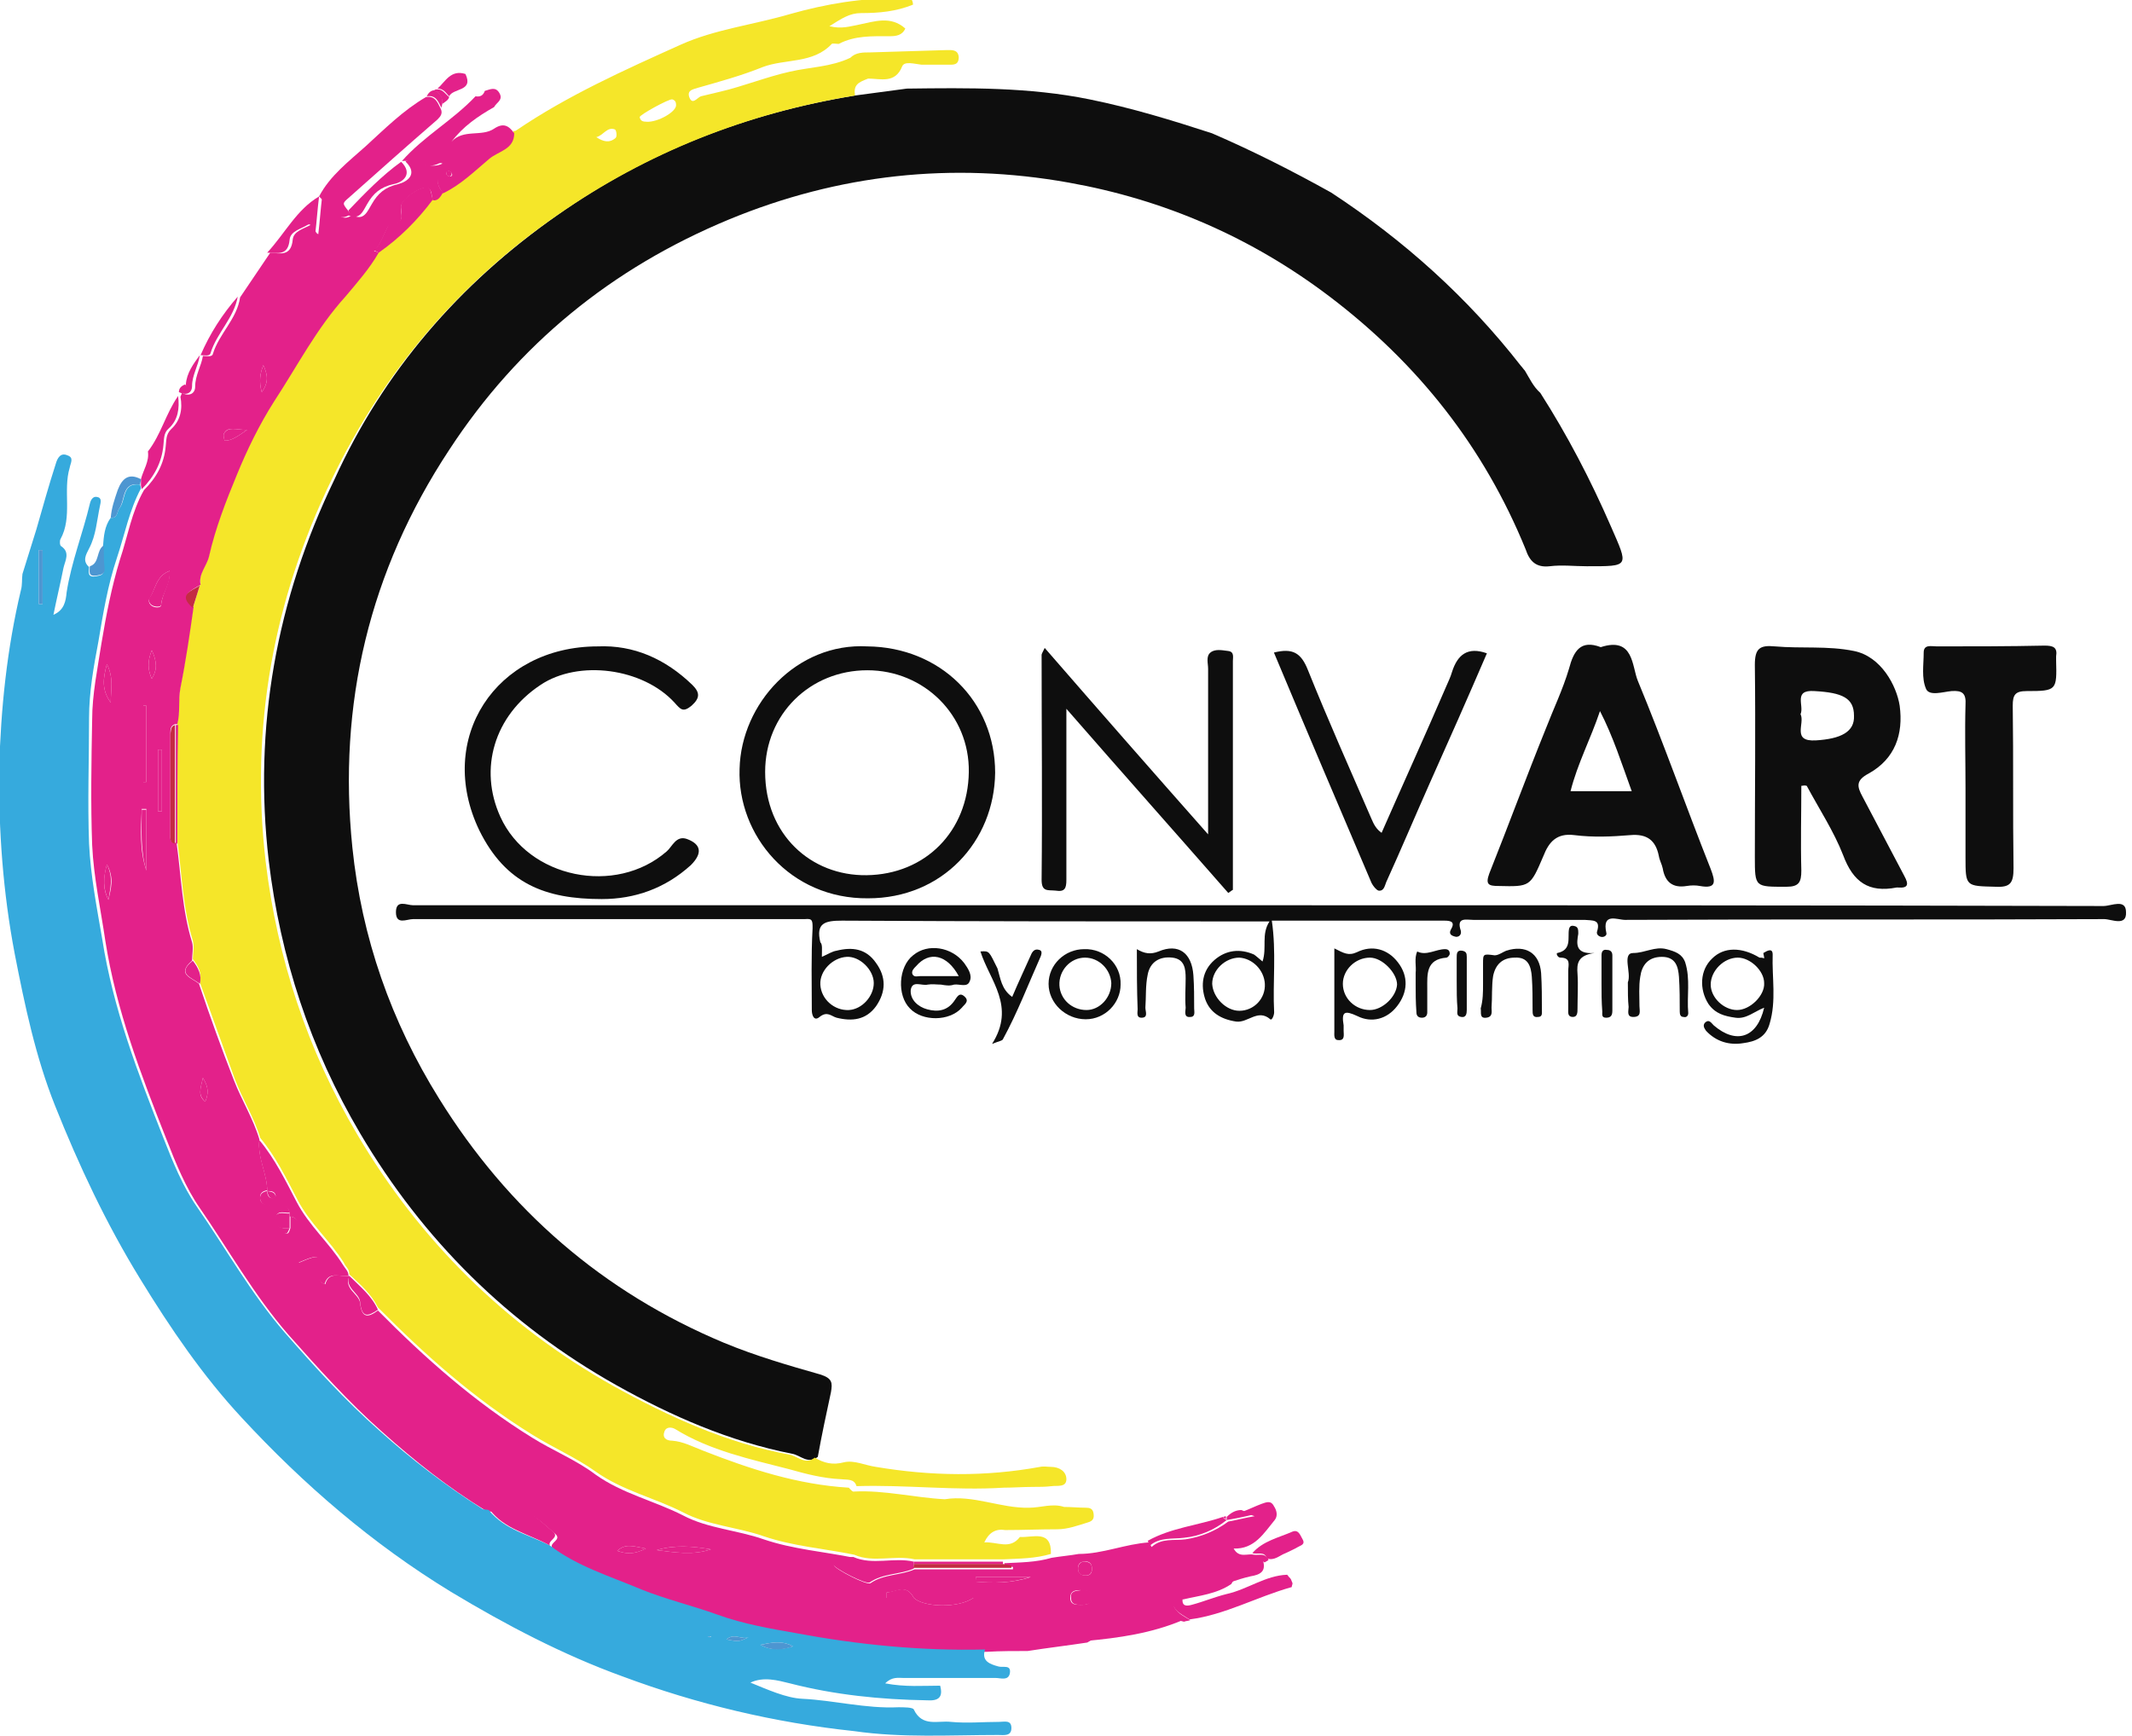 <svg width="140" height="114" viewBox="0 0 140 114" fill="none" xmlns="http://www.w3.org/2000/svg">
<g clip-path="url(#clip0_195_6)">
<path d="M59.55 5.819C63.567 5.768 67.585 5.718 71.551 6.527C74.297 7.084 76.942 7.893 79.586 8.754C82.281 9.917 84.875 11.233 87.418 12.65C92.198 15.787 96.368 19.531 99.877 24.035C99.978 24.136 100.029 24.237 100.131 24.338C100.436 24.844 100.69 25.401 101.148 25.806C102.928 28.589 104.453 31.523 105.776 34.559C106.945 37.241 107.047 37.19 104.199 37.19C103.385 37.19 102.572 37.089 101.758 37.19C100.843 37.292 100.436 36.836 100.182 36.077C97.436 29.348 93.113 23.883 87.316 19.481C82.18 15.585 76.433 13.105 70.178 11.992C62.55 10.626 55.075 11.435 47.853 14.421C40.174 17.608 34.021 22.618 29.495 29.55C24.257 37.494 22.172 46.248 23.139 55.659C23.749 61.579 25.681 67.095 28.834 72.154C33.36 79.441 39.564 84.855 47.548 88.194C49.633 89.055 51.718 89.662 53.854 90.269C54.668 90.522 54.668 90.826 54.566 91.433C54.261 92.85 53.956 94.266 53.702 95.683C53.04 96.189 52.583 95.582 52.023 95.481C47.904 94.671 44.09 93.001 40.48 90.977C33.36 86.98 27.766 81.414 23.647 74.431C20.392 68.916 18.409 62.895 17.646 56.519C16.629 47.766 18.155 39.366 21.969 31.473C25.173 24.439 30.105 18.671 36.615 14.117C42.514 9.968 49.023 7.438 56.142 6.274C57.261 6.122 58.38 5.971 59.55 5.819Z" fill="#0E0E0E"/>
<path d="M56.142 6.274C49.023 7.438 42.514 10.019 36.615 14.117C30.105 18.62 25.173 24.439 21.765 31.523C17.951 39.417 16.426 47.766 17.443 56.57C18.206 62.945 20.189 68.967 23.444 74.482C27.563 81.465 33.157 87.031 40.276 91.028C43.938 93.052 47.701 94.772 51.82 95.531C52.379 95.632 52.888 96.24 53.498 95.734C54.108 96.088 54.668 96.24 55.431 96.037C56.092 95.885 56.803 96.24 57.516 96.341C61.126 96.948 64.686 96.999 68.296 96.341C68.551 96.29 68.805 96.341 69.008 96.341C69.568 96.341 70.025 96.644 70.025 97.15C70.025 97.707 69.415 97.555 69.059 97.606C68.652 97.656 68.246 97.656 67.839 97.656C67.178 97.656 66.517 97.707 65.906 97.707C62.703 97.909 59.448 97.505 56.244 97.606C56.092 97.1 55.634 97.201 55.227 97.15C54.057 97.1 52.888 96.796 51.82 96.493C49.277 95.835 46.633 95.278 44.344 93.862C44.09 93.71 43.734 93.71 43.632 94.013C43.48 94.418 43.734 94.621 44.141 94.621C44.853 94.671 45.514 95.025 46.175 95.278C49.277 96.493 52.379 97.505 55.736 97.707C55.837 97.808 55.99 98.011 56.092 97.96C58.075 97.859 60.058 98.365 62.041 98.466C63.923 98.162 65.703 99.073 67.585 99.023C68.347 99.023 69.11 98.719 69.873 98.972C70.331 98.972 70.839 99.023 71.297 99.023C71.551 99.023 71.754 99.073 71.805 99.377C71.856 99.68 71.805 99.883 71.449 99.984C70.788 100.186 70.127 100.439 69.415 100.439C68.296 100.439 67.178 100.49 66.008 100.49C65.398 100.389 64.94 100.642 64.635 101.3C65.499 101.249 66.313 101.806 66.974 100.945C67.839 100.996 69.059 100.439 69.008 102.059C67.991 102.362 66.974 102.362 65.906 102.413C63.974 102.413 61.991 102.413 60.058 102.413C58.736 102.109 57.363 102.666 56.092 102.109C54.108 101.704 52.074 101.553 50.142 100.895C48.413 100.288 46.48 100.186 44.853 99.326C42.971 98.365 40.886 97.909 39.106 96.644C37.835 95.734 36.309 95.076 34.937 94.216C31.173 91.888 27.919 89.004 24.817 85.867C24.359 84.956 23.647 84.349 22.935 83.691V83.641C22.935 83.337 22.681 83.185 22.579 82.932C21.664 81.465 20.341 80.352 19.528 78.783C18.816 77.417 18.104 75.949 17.087 74.735C16.68 73.369 15.917 72.205 15.409 70.839C14.646 68.714 13.883 66.639 13.12 64.514C13.273 63.907 13.019 63.451 12.663 62.996C12.663 62.591 12.764 62.186 12.663 61.782C12.002 59.657 11.951 57.43 11.646 55.254C11.646 52.674 11.646 50.093 11.646 47.462C11.798 46.703 11.696 45.894 11.849 45.084C12.205 43.313 12.408 41.542 12.713 39.771C12.866 39.265 13.019 38.759 13.171 38.304C13.019 37.595 13.629 37.089 13.73 36.431C14.137 34.559 14.849 32.788 15.561 31.068C16.222 29.449 17.036 27.779 18.002 26.261C19.528 23.933 20.799 21.454 22.681 19.38C23.494 18.469 24.257 17.558 24.867 16.495C26.19 15.534 27.359 14.37 28.376 13.055C28.783 13.105 28.885 12.802 29.037 12.549C30.207 11.992 31.072 11.081 32.089 10.272C32.699 9.766 33.716 9.664 33.716 8.602H33.818L33.919 8.551C37.276 6.274 40.988 4.605 44.7 2.935C46.938 1.923 49.532 1.619 51.922 0.911C54.261 0.253 56.651 -0.152 59.041 -0.101C59.346 -0.101 59.906 -0.405 59.956 0.304C58.838 0.759 57.719 0.86 56.549 0.86C55.786 0.86 55.278 1.214 54.464 1.72C55.278 1.923 55.837 1.72 56.397 1.619C57.414 1.417 58.482 1.012 59.448 1.872C59.245 2.328 58.838 2.378 58.431 2.378C57.261 2.378 56.142 2.328 55.075 2.884C54.922 2.884 54.668 2.834 54.617 2.884C53.396 4.2 51.566 3.846 50.091 4.402C48.718 4.959 47.243 5.364 45.819 5.768C45.514 5.87 45.107 5.92 45.26 6.375C45.463 6.932 45.768 6.426 46.023 6.325C46.429 6.224 46.887 6.122 47.294 6.021C48.819 5.667 50.294 5.06 51.871 4.706C53.193 4.402 54.566 4.402 55.837 3.795C56.193 3.441 56.651 3.441 57.16 3.441C58.838 3.39 60.465 3.34 62.143 3.289C62.499 3.289 62.906 3.238 62.957 3.744C62.957 4.301 62.601 4.25 62.194 4.25C61.635 4.25 61.075 4.25 60.516 4.25C60.058 4.2 59.397 3.997 59.245 4.352C58.787 5.515 57.821 5.161 57.007 5.161C56.346 5.414 56.041 5.566 56.142 6.274ZM42.463 7.995C43.175 8.045 44.446 7.337 44.395 6.881C44.395 6.73 44.344 6.578 44.141 6.527C43.938 6.477 42.005 7.539 42.005 7.691C42.056 7.944 42.209 7.995 42.463 7.995ZM39.157 9.007C39.615 9.31 40.022 9.411 40.429 9.057C40.53 8.956 40.48 8.551 40.378 8.501C39.869 8.298 39.615 8.905 39.157 9.007Z" fill="#F5E629"/>
<path d="M24.867 16.596C24.257 17.659 23.444 18.57 22.681 19.481C20.799 21.555 19.528 24.035 18.002 26.362C17.036 27.88 16.222 29.55 15.561 31.169C14.849 32.889 14.137 34.711 13.73 36.533C13.578 37.19 13.019 37.696 13.171 38.405C12.612 38.759 11.696 39.063 12.713 39.872C12.459 41.643 12.205 43.414 11.849 45.185C11.696 45.995 11.849 46.754 11.646 47.563C11.595 47.563 11.544 47.563 11.493 47.563C11.188 47.664 11.188 47.917 11.188 48.17C11.188 50.397 11.188 52.623 11.188 54.799C11.188 55.052 11.137 55.305 11.493 55.355H11.595C11.9 57.531 11.951 59.758 12.612 61.883C12.713 62.237 12.612 62.692 12.612 63.097C11.544 64.008 12.612 64.21 13.069 64.615C13.781 66.74 14.544 68.865 15.358 70.94C15.866 72.256 16.629 73.47 17.036 74.836C16.884 76 17.545 77.063 17.545 78.176C17.189 78.226 17.036 78.429 17.087 78.732C17.138 79.137 17.443 79.087 17.748 79.137C18.206 79.238 18.867 78.834 19.019 79.643C18.663 79.694 18.256 79.441 18.104 79.947C18.002 80.301 18.155 80.554 18.562 80.655C18.613 80.807 18.613 81.06 18.867 81.009C18.968 81.009 19.019 80.807 19.07 80.655C19.07 80.402 19.07 80.149 19.07 79.896C19.68 79.997 19.63 80.453 19.528 80.807C19.324 81.566 19.63 82.173 19.63 82.932C21.053 82.325 21.104 82.376 21.003 83.742C21.003 83.995 21.003 84.248 21.359 84.349C21.613 83.438 22.376 83.894 22.935 83.792V83.843C22.579 84.653 23.545 84.956 23.647 85.563C23.749 86.626 24.206 86.525 24.817 86.069C27.919 89.206 31.173 92.091 34.937 94.418C36.309 95.278 37.835 95.885 39.106 96.847C40.886 98.112 42.971 98.567 44.853 99.529C46.48 100.389 48.413 100.49 50.142 101.097C52.074 101.755 54.108 101.907 56.092 102.312C55.736 102.312 55.38 102.312 55.024 102.362C54.769 102.413 54.718 102.615 54.769 102.818C54.871 103.071 56.905 104.133 57.16 103.981C58.024 103.374 59.143 103.475 60.058 103.071C62.194 103.071 64.33 103.071 66.517 103.071C66.517 103.02 66.517 102.969 66.517 102.919C66.313 102.868 66.11 102.868 65.957 102.818C65.957 102.767 65.957 102.716 65.957 102.666C66.974 102.615 68.042 102.615 69.059 102.312C69.669 102.21 70.28 102.16 70.839 102.059C72.416 102.059 73.89 101.401 75.467 101.3C75.518 101.401 75.569 101.502 75.619 101.603C76.281 100.996 77.094 101.198 77.857 101.097C78.874 100.945 79.84 100.541 80.654 99.933C81.213 99.832 81.773 99.68 82.383 99.579C82.078 99.478 81.874 99.377 81.62 99.276C82.027 99.124 82.434 98.921 82.841 98.77C83.146 98.668 83.451 98.517 83.654 98.921C83.858 99.225 83.909 99.579 83.705 99.832C82.993 100.692 82.383 101.755 81.01 101.704C81.366 102.362 81.925 102.008 82.332 102.109C82.688 102.16 83.095 101.957 83.298 102.463C83.197 102.514 83.146 102.565 83.044 102.615C82.434 102.21 82.23 102.868 81.823 103.071C81.671 103.121 80.959 103.779 80.857 104.032C79.891 104.69 78.772 104.791 77.704 105.044C77.094 104.993 76.84 105.246 77.247 105.752C77.501 106.056 77.857 106.208 78.162 106.41C78.01 106.461 77.857 106.461 77.755 106.511C76.586 106.157 75.518 106.967 74.399 106.916C73.28 106.866 72.314 107.321 71.398 107.877C70.076 108.08 68.754 108.232 67.483 108.434C66.618 108.434 65.703 108.434 64.838 108.485C60.668 108.586 56.549 108.181 52.481 107.422C50.752 107.119 48.972 106.764 47.294 106.208C45.616 105.651 43.887 105.196 42.259 104.538C40.225 103.678 38.039 103.02 36.259 101.654C36.055 101.3 36.92 101.148 36.462 100.743C35.852 100.237 35.292 99.63 34.581 99.377C33.869 99.124 33.055 98.618 32.292 99.276C32.139 99.276 31.936 99.276 31.834 99.174C29.444 97.707 27.207 95.936 25.122 94.064C22.884 92.091 20.901 89.864 18.918 87.638C16.68 85.057 15.002 82.072 13.12 79.34C12.205 78.024 11.544 76.405 10.934 74.836C9.255 70.586 7.628 66.336 6.916 61.782C6.611 59.707 6.153 57.633 6.052 55.507C5.95 52.775 6.001 49.992 6.052 47.26C6.052 45.59 6.408 43.92 6.662 42.25C6.967 40.429 7.323 38.557 7.882 36.735C8.391 35.217 8.645 33.598 9.459 32.181C10.273 31.372 10.781 30.461 10.883 29.297C10.934 28.892 10.883 28.538 11.239 28.184C11.849 27.627 12.002 26.868 11.849 26.059C11.9 25.957 11.9 25.907 11.951 25.806C12.408 26.059 12.815 25.856 12.815 25.401C12.815 24.642 13.222 24.035 13.324 23.377C13.578 23.377 13.934 23.478 13.985 23.225C14.392 21.91 15.561 20.948 15.765 19.531C16.426 18.57 17.087 17.558 17.748 16.596C18.409 16.647 19.121 16.849 19.223 15.736C19.274 15.18 19.935 15.028 20.392 14.775C20.748 14.573 20.545 15.23 20.901 15.382C21.003 14.522 21.053 13.712 21.155 12.903C21.46 13.206 21.765 13.51 22.02 13.864C22.325 14.269 22.63 14.471 23.139 14.117C23.901 14.573 24.155 13.814 24.41 13.409C24.817 12.7 25.274 12.296 26.139 12.093C26.749 11.941 27.461 11.435 26.647 10.626V10.575C27.461 10.474 28.224 11.182 29.088 10.727C29.343 10.626 29.495 10.929 29.546 11.182C28.478 11.587 28.681 12.144 29.088 12.65C28.936 12.903 28.783 13.206 28.427 13.156C28.326 12.903 28.376 12.549 28.173 12.397C27.817 12.093 26.444 13.004 26.342 13.51C26.241 13.965 26.749 14.724 25.63 14.775C25.376 14.775 25.122 15.989 24.562 16.495C24.664 16.495 24.766 16.546 24.867 16.596ZM60.007 104.943C59.499 103.981 58.838 104.589 58.227 104.589C58.227 104.69 58.227 104.842 58.227 104.943C58.838 104.943 59.448 104.943 60.007 104.943C60.618 105.55 62.906 105.651 63.923 104.943C62.499 104.943 61.279 104.943 60.007 104.943ZM9.611 46.349C9.561 46.349 9.459 46.349 9.408 46.349C9.408 48.019 9.408 49.688 9.408 51.358C9.459 51.358 9.561 51.358 9.611 51.358C9.611 49.688 9.611 48.019 9.611 46.349ZM9.611 57.177C9.611 55.811 9.611 54.495 9.611 53.129C9.51 53.129 9.408 53.129 9.306 53.129C9.255 54.495 9.154 55.811 9.611 57.177ZM10.629 49.233C10.527 49.233 10.476 49.233 10.374 49.233C10.374 50.599 10.374 51.915 10.374 53.281C10.476 53.281 10.527 53.281 10.629 53.281C10.629 51.915 10.629 50.599 10.629 49.233ZM43.124 101.806C44.294 101.957 45.514 102.16 46.684 101.755C45.463 101.553 44.294 101.451 43.124 101.806ZM11.137 37.494C10.222 37.848 10.222 38.708 9.815 39.316C9.713 39.467 9.815 39.72 10.018 39.822C10.222 39.923 10.527 39.923 10.578 39.771C10.629 38.961 11.188 38.354 11.137 37.494ZM64.076 103.577C64.076 103.678 64.076 103.779 64.076 103.88C65.245 103.981 66.466 103.981 67.686 103.577C66.466 103.577 65.296 103.577 64.076 103.577ZM70.941 104.437C70.585 104.437 70.28 104.487 70.28 104.943C70.28 105.398 70.636 105.398 70.941 105.398C71.297 105.398 71.704 105.398 71.653 104.842C71.653 104.437 71.297 104.487 70.941 104.437ZM7.12 59.1C7.272 58.392 7.526 57.683 7.018 56.772C6.764 57.734 6.764 58.442 7.12 59.1ZM7.272 46.147C7.272 45.236 7.476 44.527 7.018 43.617C6.764 44.578 6.662 45.286 7.272 46.147ZM71.297 103.475C71.602 103.475 71.704 103.324 71.704 103.02C71.704 102.666 71.5 102.514 71.195 102.565C70.89 102.565 70.788 102.767 70.788 103.02C70.788 103.324 70.992 103.475 71.297 103.475ZM9.967 44.578C10.323 44.021 10.323 43.465 9.967 42.706C9.662 43.465 9.713 44.021 9.967 44.578ZM17.29 23.984C17.087 24.49 16.985 25.047 17.189 25.755C17.697 25.047 17.545 24.541 17.29 23.984ZM16.222 28.234C15.46 28.234 14.951 27.981 14.697 28.487C14.646 28.588 14.748 28.943 14.748 28.943C15.205 28.943 15.561 28.69 16.222 28.234ZM42.412 101.704C41.547 101.553 41.09 101.35 40.53 101.856C41.141 102.059 41.598 102.109 42.412 101.704ZM13.324 70.788C13.171 71.497 12.968 71.952 13.476 72.357C13.68 71.851 13.73 71.446 13.324 70.788Z" fill="#E3218A"/>
<path d="M36.106 101.502C37.886 102.868 40.073 103.526 42.107 104.386C43.734 105.044 45.463 105.449 47.141 106.056C48.82 106.663 50.599 106.967 52.328 107.27C56.397 108.029 60.516 108.434 64.686 108.333C64.432 109.092 64.991 109.294 65.55 109.446C65.856 109.547 66.415 109.294 66.313 109.901C66.212 110.407 65.703 110.205 65.398 110.205C63.364 110.205 61.33 110.205 59.346 110.205C58.99 110.205 58.584 110.104 58.126 110.559C59.448 110.812 60.618 110.711 61.736 110.711C61.94 111.47 61.635 111.723 60.872 111.672C57.821 111.622 54.82 111.318 51.871 110.559C51.057 110.357 50.142 110.104 49.277 110.509C50.396 110.964 51.617 111.521 52.684 111.571C54.77 111.672 56.855 112.229 58.99 112.128C59.346 112.128 59.956 112.128 60.007 112.28C60.567 113.443 61.584 112.988 62.448 113.089C63.516 113.19 64.533 113.089 65.601 113.089C65.957 113.089 66.415 112.937 66.415 113.494C66.415 114.051 65.906 113.949 65.55 113.949C62.398 113.949 59.245 114.152 56.092 113.696C50.854 113.14 45.768 111.925 40.886 110.104C36.971 108.687 33.208 106.714 29.597 104.538C24.461 101.401 19.935 97.505 15.866 93.103C13.324 90.37 11.188 87.233 9.205 83.995C6.967 80.352 5.187 76.557 3.611 72.61C2.339 69.422 1.627 66.032 0.966 62.642C0.204 58.645 -0.102 54.546 -0.051 50.447C0.051 46.551 0.458 42.605 1.373 38.759C1.475 38.405 1.424 38.051 1.475 37.696C1.78 36.735 2.085 35.723 2.39 34.762C2.797 33.345 3.204 31.878 3.662 30.461C3.763 30.107 3.967 29.702 4.424 29.904C4.882 30.056 4.628 30.41 4.577 30.714C4.119 32.232 4.78 33.952 3.967 35.419C3.916 35.521 3.916 35.824 4.018 35.875C4.628 36.28 4.272 36.836 4.17 37.292C3.967 38.304 3.712 39.366 3.509 40.378C4.221 40.075 4.323 39.467 4.374 38.911C4.679 36.937 5.441 35.015 5.899 33.092C5.95 32.839 6.103 32.586 6.357 32.636C6.713 32.687 6.611 32.991 6.56 33.244C6.357 34.205 6.306 35.166 5.848 36.027C5.645 36.431 5.391 36.836 5.848 37.241C5.848 37.545 5.696 37.949 6.306 37.848C6.611 37.798 6.865 37.747 6.814 37.342C6.764 36.887 6.764 36.381 6.764 35.875C6.814 35.217 6.865 34.559 7.272 34.003C7.73 34.053 7.679 33.598 7.832 33.395C8.289 32.839 7.984 31.675 9.205 31.827C9.205 31.928 9.255 31.979 9.255 32.08C8.493 33.497 8.188 35.116 7.679 36.634C7.069 38.455 6.764 40.328 6.459 42.149C6.153 43.768 5.848 45.438 5.848 47.158C5.848 49.891 5.747 52.674 5.848 55.406C5.95 57.531 6.357 59.606 6.713 61.68C7.425 66.234 9.052 70.485 10.73 74.735C11.341 76.304 12.002 77.923 12.917 79.238C14.849 82.021 16.477 84.956 18.714 87.537C20.698 89.814 22.681 91.989 24.918 93.963C27.003 95.835 29.241 97.555 31.631 99.073C31.733 99.174 31.936 99.124 32.089 99.174C33.157 100.49 34.733 100.794 36.106 101.502ZM2.543 39.67C2.644 39.67 2.695 39.67 2.797 39.67C2.797 38.506 2.797 37.292 2.797 36.128C2.695 36.128 2.644 36.128 2.543 36.128C2.543 37.342 2.543 38.506 2.543 39.67ZM52.074 108.13C51.362 107.726 50.65 107.877 49.938 108.029C50.65 108.434 51.362 108.333 52.074 108.13ZM49.176 107.523C48.718 107.726 48.209 107.22 47.701 107.675C48.514 107.827 48.514 107.827 49.176 107.523ZM46.684 107.473C46.633 107.473 46.582 107.473 46.48 107.473C46.531 107.473 46.531 107.523 46.582 107.523C46.633 107.523 46.684 107.523 46.684 107.473Z" fill="#36AADD"/>
<path d="M53.969 62.844C54.427 62.642 54.631 62.49 54.936 62.439C55.953 62.186 56.868 62.288 57.529 63.249C58.19 64.16 58.19 65.121 57.529 66.083C56.868 66.993 55.953 67.094 54.936 66.841C54.58 66.74 54.325 66.386 53.817 66.791C53.461 67.094 53.308 66.69 53.308 66.336C53.308 64.565 53.258 62.794 53.359 60.972C53.359 60.466 53.359 60.314 52.851 60.365C52.19 60.365 51.529 60.365 50.918 60.365C42.985 60.365 35.052 60.365 27.119 60.365C26.712 60.365 26 60.77 26 59.91C26 59.049 26.712 59.454 27.119 59.454C45.07 59.454 63.072 59.454 81.024 59.454C100.043 59.454 119.062 59.454 138.132 59.505C138.641 59.505 139.607 58.999 139.607 59.91C139.658 60.871 138.641 60.365 138.183 60.365C127.707 60.415 117.181 60.365 106.705 60.415C106.196 60.415 105.179 59.91 105.484 61.276C105.535 61.427 105.332 61.579 105.128 61.529C104.925 61.478 104.823 61.326 104.874 61.174C105.128 60.365 104.569 60.466 104.06 60.415C101.619 60.415 99.178 60.415 96.737 60.415C96.28 60.415 95.619 60.213 95.924 61.124C95.975 61.326 95.873 61.529 95.619 61.529C95.364 61.478 95.11 61.377 95.263 61.073C95.568 60.567 95.314 60.466 94.856 60.466C91.093 60.466 87.329 60.466 83.515 60.466C83.821 62.541 83.566 64.514 83.668 66.487C83.668 66.69 83.515 67.044 83.414 66.943C82.6 66.234 81.939 67.196 81.176 67.094C80.159 66.943 79.447 66.487 79.142 65.627C78.837 64.716 78.939 63.755 79.752 63.047C80.515 62.389 81.43 62.288 82.346 62.692C82.498 62.794 82.651 62.945 82.905 63.148C83.21 62.237 82.803 61.377 83.363 60.517C82.753 60.517 82.346 60.517 81.888 60.517C73.04 60.517 64.14 60.517 55.292 60.466C54.173 60.466 53.563 60.618 53.868 61.883C54.02 62.035 53.969 62.338 53.969 62.844ZM55.597 62.844C54.681 62.895 53.817 63.755 53.868 64.666C53.919 65.627 54.783 66.386 55.749 66.336C56.614 66.285 57.377 65.425 57.377 64.565C57.377 63.704 56.461 62.794 55.597 62.844ZM81.38 66.386C82.346 66.386 83.109 65.577 83.058 64.615C83.007 63.704 82.244 62.945 81.38 62.895C80.464 62.895 79.6 63.704 79.6 64.615C79.651 65.526 80.515 66.386 81.38 66.386Z" fill="#0E0E0E"/>
<path d="M118.286 51.611C118.286 53.483 118.235 55.305 118.286 57.177C118.286 57.936 118.133 58.24 117.319 58.24C115.234 58.24 115.234 58.29 115.234 56.266C115.234 52.067 115.285 47.867 115.234 43.667C115.234 42.605 115.539 42.352 116.557 42.453C118.286 42.605 120.015 42.402 121.744 42.756C123.524 43.111 124.541 45.033 124.744 46.349C124.998 48.221 124.439 49.84 122.71 50.802C121.845 51.257 121.947 51.662 122.303 52.32C123.218 54.04 124.134 55.811 125.049 57.531C125.354 58.088 125.303 58.341 124.642 58.29C124.591 58.29 124.541 58.29 124.541 58.29C122.71 58.645 121.693 57.936 121.032 56.165C120.421 54.596 119.455 53.129 118.642 51.611C118.489 51.561 118.387 51.611 118.286 51.611ZM118.235 46.906C118.54 47.513 117.624 48.727 119.252 48.626C120.879 48.525 121.794 48.069 121.744 47.007C121.744 45.843 120.981 45.489 119.15 45.388C117.726 45.286 118.489 46.349 118.235 46.906Z" fill="#0E0E0E"/>
<path d="M105.115 42.503C107.301 41.795 107.149 43.768 107.556 44.73C109.234 48.778 110.709 52.977 112.336 57.076C112.641 57.886 112.743 58.392 111.624 58.189C111.37 58.139 111.065 58.139 110.759 58.189C109.844 58.341 109.336 57.936 109.183 57.025C109.132 56.772 108.98 56.519 108.929 56.216C108.725 55.204 108.166 54.748 107.047 54.849C105.827 54.951 104.606 55.001 103.386 54.849C102.216 54.698 101.707 55.305 101.351 56.216C100.487 58.24 100.487 58.24 98.402 58.189C97.741 58.189 97.537 58.088 97.792 57.38C99.063 54.192 100.233 51.004 101.504 47.867C102.013 46.551 102.623 45.286 103.03 43.92C103.335 42.756 103.792 41.997 105.115 42.503ZM107.149 51.965C106.488 50.144 105.928 48.373 105.064 46.703C104.454 48.525 103.589 50.144 103.131 51.965C104.454 51.965 105.725 51.965 107.149 51.965Z" fill="#0E0E0E"/>
<path d="M56.956 42.453C61.736 42.503 65.347 46.045 65.347 50.751C65.296 55.254 61.889 58.999 57.007 58.999C51.871 59.049 48.413 54.849 48.565 50.498C48.667 46.197 52.329 42.2 56.956 42.453ZM56.956 44.021C53.193 44.021 50.244 46.906 50.244 50.7C50.244 54.799 53.244 57.531 56.905 57.481C60.77 57.43 63.567 54.596 63.618 50.7C63.669 46.956 60.669 44.021 56.956 44.021Z" fill="#0E0E0E"/>
<path d="M79.332 54.799C79.332 50.903 79.332 47.411 79.332 43.92C79.332 43.566 79.179 43.111 79.484 42.858C79.789 42.605 80.247 42.706 80.654 42.756C81.061 42.807 80.959 43.161 80.959 43.414C80.959 43.617 80.959 43.819 80.959 44.021C80.959 48.828 80.959 53.635 80.959 58.442C80.857 58.493 80.756 58.594 80.654 58.645C77.196 54.698 73.687 50.751 70.025 46.551C70.025 47.816 70.025 48.828 70.025 49.79C70.025 52.471 70.025 55.153 70.025 57.784C70.025 58.341 69.924 58.594 69.314 58.493C68.805 58.442 68.398 58.594 68.398 57.784C68.449 52.876 68.398 47.917 68.398 43.009C68.398 42.959 68.449 42.858 68.602 42.554C72.161 46.653 75.619 50.599 79.332 54.799Z" fill="#0E0E0E"/>
<path d="M129.067 51.763C129.067 49.941 129.016 48.12 129.067 46.298C129.118 45.539 128.863 45.337 128.151 45.388C127.592 45.438 126.677 45.742 126.473 45.236C126.168 44.527 126.321 43.667 126.321 42.858C126.321 42.301 126.829 42.453 127.185 42.453C129.524 42.453 131.915 42.453 134.254 42.402C134.813 42.402 135.118 42.503 135.017 43.111C135.017 43.212 135.017 43.262 135.017 43.364C135.067 45.337 135.067 45.388 133.084 45.388C132.321 45.388 132.169 45.641 132.169 46.349C132.22 49.891 132.169 53.483 132.22 57.025C132.22 57.987 132.016 58.29 131.05 58.24C129.067 58.189 129.067 58.24 129.067 56.266C129.067 54.748 129.067 53.23 129.067 51.763Z" fill="#0E0E0E"/>
<path d="M39.259 42.453C41.598 42.352 43.683 43.262 45.463 44.983C45.972 45.489 45.972 45.843 45.412 46.349C44.853 46.804 44.7 46.602 44.294 46.147C42.209 43.87 37.988 43.313 35.496 44.983C32.445 47.007 31.428 50.498 32.852 53.635C34.682 57.683 40.429 58.847 43.785 55.912C44.141 55.608 44.395 54.849 45.107 55.102C46.074 55.457 46.124 56.064 45.361 56.823C43.683 58.341 41.7 59.049 39.513 59.049C35.801 59.049 33.208 58.037 31.479 54.546C28.58 48.525 32.546 42.453 39.259 42.453Z" fill="#0E0E0E"/>
<path d="M83.654 42.858C84.875 42.554 85.434 42.858 85.892 44.021C87.214 47.31 88.638 50.498 90.062 53.787C90.214 54.141 90.367 54.445 90.723 54.698C92.147 51.459 93.571 48.322 94.944 45.135C95.096 44.78 95.249 44.477 95.351 44.123C95.707 43.009 96.368 42.453 97.639 42.908C96.419 45.742 95.147 48.626 93.876 51.459C92.91 53.635 91.994 55.811 91.028 57.936C90.926 58.189 90.876 58.543 90.519 58.493C90.367 58.442 90.164 58.189 90.062 57.987C87.926 52.977 85.79 47.968 83.654 42.858Z" fill="#0E0E0E"/>
<path d="M29.292 11.182C29.241 10.929 29.088 10.626 28.834 10.727C27.97 11.182 27.207 10.474 26.393 10.575C27.817 8.956 29.749 7.893 31.224 6.325C31.529 6.375 31.733 6.274 31.834 5.971C32.19 5.87 32.546 5.667 32.801 6.122C33.055 6.578 32.597 6.73 32.445 7.033C31.377 7.64 30.41 8.298 29.648 9.31C30.41 8.45 31.631 9.007 32.445 8.45C33.055 8.045 33.411 8.248 33.767 8.754C33.767 9.816 32.75 9.917 32.139 10.423C31.173 11.233 30.258 12.144 29.088 12.7C28.681 12.144 28.478 11.587 29.292 11.182C29.292 11.385 29.292 11.587 29.597 11.587C29.648 11.587 29.648 11.537 29.699 11.486C29.648 11.233 29.444 11.233 29.292 11.182Z" fill="#E3218A"/>
<path d="M22.935 14.117C22.477 14.421 22.122 14.218 21.816 13.864C21.562 13.51 21.257 13.206 20.952 12.903C21.664 11.537 22.935 10.575 24.003 9.614C25.274 8.45 26.495 7.236 27.97 6.375C28.58 6.274 28.733 6.73 28.936 7.134C29.088 7.438 28.936 7.64 28.733 7.843C26.749 9.563 24.817 11.284 22.884 13.004C22.477 13.358 22.477 13.358 22.884 13.864C22.935 13.915 22.935 14.016 22.935 14.117Z" fill="#E3218A"/>
<path d="M115.794 62.591C116.048 62.439 116.404 62.237 116.404 62.692C116.353 64.21 116.658 65.728 116.201 67.246C115.946 68.157 115.234 68.41 114.472 68.511C113.556 68.663 112.692 68.41 112.031 67.702C111.929 67.55 111.776 67.347 111.98 67.145C112.234 66.943 112.336 67.145 112.539 67.347C114.014 68.612 115.387 68.157 115.845 66.184C115.184 66.437 114.675 66.943 113.963 66.841C113.251 66.74 112.641 66.588 112.183 65.931C111.573 64.969 111.624 63.704 112.438 62.945C113.2 62.186 114.37 62.186 115.54 62.895C115.641 62.895 115.743 62.895 115.845 62.945C115.845 62.794 115.794 62.692 115.794 62.591ZM114.116 62.895C113.2 62.895 112.336 63.755 112.336 64.666C112.336 65.526 113.2 66.336 114.065 66.336C114.929 66.336 115.896 65.374 115.845 64.565C115.845 63.755 114.929 62.895 114.116 62.895Z" fill="#0E0E0E"/>
<path d="M87.621 62.288C88.231 62.591 88.536 62.794 89.096 62.541C90.113 62.035 91.13 62.338 91.791 63.198C92.503 64.109 92.452 65.172 91.74 66.083C91.079 66.943 90.062 67.196 89.147 66.74C88.282 66.336 88.079 66.437 88.231 67.347C88.231 67.449 88.231 67.6 88.231 67.702C88.231 67.955 88.333 68.359 87.875 68.309C87.57 68.309 87.621 67.955 87.621 67.752C87.621 66.032 87.621 64.261 87.621 62.288ZM89.96 62.895C88.994 62.895 88.18 63.704 88.18 64.615C88.18 65.577 88.994 66.336 89.96 66.336C90.774 66.336 91.689 65.475 91.74 64.666C91.74 63.907 90.774 62.895 89.96 62.895Z" fill="#0E0E0E"/>
<path d="M61.787 64.666C61.482 64.666 61.228 64.615 60.923 64.666C60.516 64.767 59.906 64.362 59.804 65.02C59.753 65.678 60.312 66.133 60.872 66.285C61.584 66.487 62.245 66.386 62.703 65.678C62.855 65.475 63.008 65.121 63.364 65.475C63.669 65.779 63.313 65.981 63.16 66.184C62.347 67.094 60.567 67.094 59.753 66.234C58.889 65.374 58.99 63.502 59.957 62.743C60.923 61.933 62.499 62.186 63.313 63.249C63.567 63.603 63.872 64.059 63.669 64.463C63.516 64.868 63.008 64.615 62.652 64.666C62.347 64.767 62.092 64.716 61.787 64.666C61.787 64.716 61.787 64.716 61.787 64.666ZM62.957 64.109C62.194 62.692 61.025 62.439 60.16 63.451C60.007 63.603 59.855 63.755 59.906 63.957C60.007 64.21 60.262 64.109 60.414 64.109C61.228 64.109 62.042 64.109 62.957 64.109Z" fill="#0E0E0E"/>
<path d="M71.297 66.943C69.975 66.943 68.856 65.88 68.856 64.615C68.856 63.35 69.924 62.338 71.195 62.338C72.517 62.288 73.636 63.35 73.585 64.666C73.585 65.88 72.568 66.943 71.297 66.943ZM71.246 62.895C70.28 62.895 69.517 63.755 69.568 64.716C69.619 65.627 70.382 66.336 71.348 66.336C72.212 66.336 72.975 65.526 72.975 64.565C72.924 63.654 72.161 62.895 71.246 62.895Z" fill="#0E0E0E"/>
<path d="M97.385 64.615C97.385 64.16 97.385 63.704 97.385 63.3C97.385 62.642 97.385 62.642 98.147 62.743C98.402 62.743 98.656 62.541 98.91 62.439C100.182 62.035 101.097 62.591 101.199 63.907C101.25 64.716 101.25 65.526 101.25 66.336C101.25 66.538 101.3 66.791 100.995 66.791C100.639 66.842 100.639 66.589 100.639 66.336C100.639 65.627 100.639 64.868 100.589 64.16C100.538 63.451 100.334 62.844 99.47 62.895C98.656 62.895 98.198 63.35 98.046 64.109C97.944 64.767 97.995 65.475 97.944 66.184C97.944 66.437 98.046 66.791 97.588 66.842C97.13 66.892 97.283 66.487 97.232 66.234C97.385 65.678 97.385 65.172 97.385 64.615Z" fill="#0E0E0E"/>
<path d="M78.111 106.36C77.806 106.157 77.399 105.955 77.196 105.702C76.789 105.196 76.993 104.943 77.654 104.993C77.603 105.499 77.908 105.499 78.264 105.398C79.027 105.196 79.739 104.892 80.552 104.69C81.925 104.386 83.095 103.475 84.519 103.425L84.57 103.475C84.621 103.577 84.722 103.627 84.773 103.728C84.824 103.83 84.824 103.88 84.875 103.981C84.875 104.083 84.824 104.133 84.824 104.234C82.485 104.892 80.451 106.056 78.111 106.36Z" fill="#E3218A"/>
<path d="M106.895 64.514C107.149 63.907 106.488 62.591 107.251 62.591C108.013 62.591 108.674 62.136 109.437 62.338C109.997 62.49 110.454 62.642 110.658 63.198C111.014 64.312 110.759 65.425 110.861 66.538C110.861 66.74 110.709 66.841 110.556 66.791C110.353 66.791 110.302 66.639 110.302 66.437C110.302 65.678 110.302 64.919 110.251 64.16C110.2 63.502 110.047 62.844 109.132 62.844C108.217 62.844 107.81 63.401 107.708 64.16C107.606 64.767 107.657 65.425 107.657 66.083C107.657 66.386 107.81 66.791 107.251 66.791C106.793 66.791 106.945 66.386 106.945 66.133C106.895 65.678 106.895 65.121 106.895 64.514Z" fill="#0E0E0E"/>
<path d="M74.653 62.338C75.162 62.642 75.569 62.692 76.077 62.49C77.399 61.933 78.264 62.591 78.366 64.059C78.416 64.767 78.416 65.526 78.416 66.234C78.416 66.437 78.518 66.791 78.162 66.791C77.704 66.841 77.857 66.386 77.857 66.184C77.806 65.526 77.857 64.868 77.857 64.261C77.857 63.654 77.806 62.996 76.993 62.895C76.128 62.794 75.518 63.198 75.365 64.008C75.213 64.716 75.264 65.475 75.213 66.184C75.213 66.437 75.416 66.841 74.958 66.841C74.603 66.841 74.704 66.487 74.704 66.285C74.653 64.969 74.653 63.704 74.653 62.338Z" fill="#0E0E0E"/>
<path d="M66.466 65.475C66.873 64.514 67.279 63.654 67.686 62.743C67.788 62.49 67.941 62.288 68.246 62.389C68.449 62.439 68.398 62.642 68.347 62.794C67.534 64.615 66.822 66.487 65.856 68.258C65.805 68.359 65.652 68.359 65.144 68.562C66.72 66.083 64.991 64.413 64.381 62.49C64.991 62.439 64.94 62.49 65.5 63.603C65.703 64.261 65.754 64.969 66.466 65.475Z" fill="#0E0E0E"/>
<path d="M104.708 62.591C103.589 62.743 103.538 63.3 103.589 63.957C103.64 64.716 103.589 65.475 103.589 66.234C103.589 66.487 103.589 66.791 103.284 66.791C102.928 66.791 102.979 66.487 102.979 66.285C102.979 65.425 102.979 64.615 102.979 63.755C102.979 63.401 103.182 62.895 102.47 62.895C102.267 62.895 102.165 62.591 102.267 62.591C103.233 62.389 102.928 61.579 103.03 61.023C103.08 60.82 103.182 60.77 103.385 60.82C103.64 60.871 103.64 61.073 103.64 61.326C103.538 61.933 103.385 62.692 104.708 62.591Z" fill="#0E0E0E"/>
<path d="M92.961 64.615C92.961 64.362 92.961 64.109 92.961 63.907C93.011 63.451 92.859 62.945 93.062 62.49C93.672 62.794 94.283 62.338 94.893 62.338C95.097 62.338 95.198 62.439 95.198 62.642C95.198 62.743 95.046 62.895 94.995 62.895C93.622 62.996 93.723 64.008 93.723 64.919C93.723 65.425 93.723 65.981 93.723 66.487C93.723 66.74 93.571 66.841 93.367 66.841C93.113 66.841 93.011 66.69 93.011 66.487C92.961 65.83 92.961 65.222 92.961 64.615Z" fill="#0E0E0E"/>
<path d="M20.952 12.903C20.85 13.712 20.799 14.522 20.698 15.382C20.342 15.23 20.545 14.573 20.189 14.775C19.782 15.028 19.07 15.18 19.019 15.736C18.918 16.849 18.206 16.596 17.545 16.596C18.714 15.332 19.477 13.763 20.952 12.903Z" fill="#E3218A"/>
<path d="M9.255 31.473C9.408 30.866 9.815 30.309 9.713 29.651C10.578 28.538 10.883 27.172 11.696 26.008C11.798 26.818 11.696 27.577 11.086 28.133C10.73 28.437 10.781 28.841 10.73 29.246C10.628 30.36 10.12 31.321 9.306 32.13C9.306 32.029 9.255 31.979 9.255 31.878C9.255 31.726 9.255 31.574 9.255 31.473Z" fill="#E3218A"/>
<path d="M84.417 102.008C84.01 102.16 83.705 102.514 83.197 102.362C83.044 101.856 82.586 102.109 82.231 102.008C82.942 101.198 83.96 100.996 84.875 100.591C85.282 100.439 85.383 100.844 85.536 101.097C85.739 101.451 85.383 101.502 85.231 101.603C84.977 101.755 84.722 101.856 84.417 102.008Z" fill="#E3218A"/>
<path d="M71.297 107.776C72.212 107.27 73.178 106.815 74.297 106.815C75.416 106.866 76.484 106.005 77.654 106.41C75.619 107.27 73.484 107.574 71.297 107.776Z" fill="#E3218A"/>
<path d="M95.656 64.463C95.656 63.957 95.656 63.401 95.656 62.895C95.656 62.642 95.656 62.389 96.012 62.439C96.266 62.49 96.317 62.591 96.317 62.844C96.317 64.008 96.317 65.172 96.317 66.336C96.317 66.588 96.266 66.841 95.961 66.791C95.605 66.74 95.707 66.487 95.707 66.234C95.656 65.678 95.656 65.071 95.656 64.463Z" fill="#0E0E0E"/>
<path d="M105.165 64.565C105.165 63.957 105.165 63.35 105.165 62.743C105.165 62.49 105.267 62.338 105.521 62.389C105.725 62.389 105.877 62.49 105.877 62.743C105.877 63.957 105.877 65.172 105.877 66.386C105.877 66.69 105.776 66.841 105.47 66.841C105.165 66.841 105.216 66.639 105.216 66.437C105.165 65.779 105.165 65.172 105.165 64.565Z" fill="#0E0E0E"/>
<path d="M80.552 99.832C79.739 100.49 78.772 100.895 77.755 100.996C76.993 101.097 76.179 100.945 75.518 101.502C75.467 101.401 75.416 101.3 75.365 101.198C76.891 100.338 78.671 100.186 80.298 99.63C80.349 99.731 80.451 99.782 80.552 99.832Z" fill="#E3218A"/>
<path d="M15.612 19.481C15.358 20.898 14.239 21.859 13.832 23.174C13.781 23.427 13.425 23.326 13.171 23.326C13.781 21.91 14.595 20.645 15.612 19.481Z" fill="#E3218A"/>
<path d="M30.563 4.858C31.122 6.021 29.75 5.768 29.495 6.325C29.292 6.122 29.139 5.819 28.732 5.819C29.241 5.364 29.597 4.554 30.563 4.858Z" fill="#E3218A"/>
<path d="M13.12 23.326C13.019 24.035 12.612 24.642 12.612 25.35C12.612 25.806 12.256 26.008 11.747 25.755C11.747 25.502 11.9 25.35 12.154 25.249C12.205 25.3 12.205 25.3 12.256 25.35C12.256 25.35 12.205 25.3 12.205 25.249C12.256 24.49 12.713 23.883 13.12 23.326Z" fill="#E3218A"/>
<path d="M81.519 99.174C81.773 99.276 81.976 99.377 82.281 99.478C81.671 99.63 81.112 99.731 80.552 99.832C80.552 99.782 80.552 99.68 80.552 99.63C80.806 99.377 81.112 99.174 81.519 99.174Z" fill="#E3218A"/>
<path d="M29.038 6.831C29.038 6.932 28.987 6.983 28.987 7.084C28.783 6.679 28.631 6.224 28.02 6.325C28.122 6.122 28.275 5.92 28.58 5.92C28.834 6.122 29.139 6.375 29.038 6.831Z" fill="#E3218A"/>
<path d="M29.038 6.831C29.088 6.375 28.834 6.122 28.529 5.92C28.58 5.87 28.631 5.87 28.733 5.87C29.088 5.87 29.241 6.173 29.495 6.375C29.444 6.578 29.241 6.679 29.038 6.831Z" fill="#E3218A"/>
<path d="M80.501 99.579C80.501 99.63 80.501 99.732 80.501 99.783C80.45 99.732 80.349 99.681 80.298 99.63C80.349 99.63 80.45 99.579 80.501 99.579Z" fill="#E3218A"/>
<path d="M17.545 78.226C17.545 77.063 16.884 76.051 17.036 74.887C18.053 76.101 18.765 77.569 19.477 78.935C20.291 80.503 21.613 81.617 22.528 83.084C22.681 83.337 22.884 83.489 22.884 83.792C22.325 83.894 21.562 83.438 21.308 84.349C20.952 84.197 20.952 83.944 20.952 83.742C21.053 82.376 21.003 82.325 19.579 82.932C19.579 82.224 19.223 81.566 19.477 80.807C19.579 80.453 19.63 79.947 19.019 79.896C19.019 79.846 19.019 79.744 19.019 79.694C18.867 78.884 18.206 79.289 17.748 79.188C17.494 79.137 17.189 79.188 17.087 78.783C17.036 78.479 17.189 78.277 17.545 78.226C17.545 78.479 17.646 78.732 17.951 78.682C18.002 78.682 18.104 78.581 18.104 78.53C18.053 78.226 17.799 78.226 17.545 78.226Z" fill="#E3218A"/>
<path d="M60.007 103.02C59.092 103.425 57.973 103.324 57.109 103.931C56.855 104.083 54.82 103.02 54.719 102.767C54.668 102.565 54.719 102.362 54.973 102.312C55.329 102.261 55.685 102.261 56.041 102.261C57.312 102.818 58.685 102.261 60.007 102.565C60.007 102.615 60.007 102.666 60.007 102.716C60.007 102.818 60.007 102.919 60.007 103.02Z" fill="#E3218A"/>
<path d="M24.868 16.596C24.766 16.546 24.664 16.495 24.562 16.445C25.122 15.939 25.376 14.724 25.63 14.724C26.749 14.674 26.241 13.915 26.342 13.459C26.444 12.953 27.817 12.093 28.173 12.346C28.326 12.498 28.326 12.852 28.427 13.105C27.41 14.471 26.241 15.635 24.868 16.596Z" fill="#E3218A"/>
<path d="M24.817 86.019C24.156 86.474 23.749 86.575 23.647 85.513C23.596 84.905 22.63 84.602 22.935 83.792C23.647 84.501 24.41 85.108 24.817 86.019Z" fill="#E3218A"/>
<path d="M11.646 55.406H11.544C11.544 52.826 11.544 50.194 11.544 47.614C11.595 47.614 11.646 47.614 11.697 47.614C11.646 50.194 11.646 52.826 11.646 55.406Z" fill="#E3218A"/>
<path d="M60.007 102.717C60.007 102.666 60.007 102.615 60.007 102.565C61.94 102.565 63.923 102.565 65.856 102.565C65.856 102.615 65.856 102.666 65.856 102.717C63.923 102.717 61.991 102.717 60.007 102.717Z" fill="#E3218A"/>
<path d="M13.12 64.615C12.612 64.21 11.544 63.957 12.663 63.097C13.019 63.553 13.273 64.059 13.12 64.615Z" fill="#E3218A"/>
<path d="M12.663 39.923C11.646 39.063 12.561 38.81 13.12 38.455C12.968 38.961 12.815 39.417 12.663 39.923Z" fill="#C42B43"/>
<path d="M36.106 101.502C34.733 100.743 33.106 100.439 32.14 99.124C32.953 98.466 33.767 99.023 34.428 99.225C35.14 99.478 35.699 100.085 36.31 100.591C36.767 100.996 35.954 101.148 36.106 101.502Z" fill="#E3218A"/>
<path d="M22.884 13.814C23.952 12.7 25.071 11.537 26.342 10.626C27.156 11.435 26.444 11.992 25.834 12.093C24.969 12.296 24.512 12.7 24.105 13.409C23.851 13.814 23.647 14.522 22.834 14.117C22.935 14.016 22.935 13.915 22.884 13.814Z" fill="#E3218A"/>
<path d="M9.611 46.349C9.611 48.019 9.611 49.688 9.611 51.358C9.561 51.358 9.459 51.358 9.408 51.358C9.408 49.688 9.408 48.019 9.408 46.349C9.459 46.349 9.561 46.349 9.611 46.349Z" fill="#E3218A"/>
<path d="M9.611 57.177C9.205 55.861 9.306 54.495 9.306 53.18C9.408 53.18 9.51 53.18 9.611 53.18C9.611 54.495 9.611 55.811 9.611 57.177Z" fill="#E3218A"/>
<path d="M10.629 49.233C10.629 50.599 10.629 51.915 10.629 53.281C10.527 53.281 10.476 53.281 10.374 53.281C10.374 51.915 10.374 50.599 10.374 49.233C10.476 49.233 10.527 49.233 10.629 49.233Z" fill="#E3218A"/>
<path d="M43.124 101.806C44.294 101.451 45.514 101.553 46.684 101.755C45.514 102.161 44.294 101.958 43.124 101.806Z" fill="#E3218A"/>
<path d="M11.137 37.494C11.239 38.354 10.629 39.012 10.578 39.72C10.578 39.872 10.222 39.872 10.018 39.771C9.815 39.67 9.713 39.417 9.815 39.265C10.222 38.708 10.222 37.848 11.137 37.494Z" fill="#E3218A"/>
<path d="M11.493 47.614C11.493 50.194 11.493 52.826 11.493 55.406C11.137 55.355 11.188 55.052 11.188 54.849C11.188 52.623 11.188 50.397 11.188 48.221C11.239 47.968 11.188 47.715 11.493 47.614Z" fill="#C42B43"/>
<path d="M64.076 103.577C65.245 103.577 66.466 103.577 67.635 103.577C66.415 103.982 65.245 103.982 64.025 103.881C64.076 103.779 64.076 103.678 64.076 103.577Z" fill="#E3218A"/>
<path d="M60.007 104.943C61.228 104.943 62.499 104.943 63.923 104.943C62.906 105.653 60.618 105.551 60.007 104.943Z" fill="#E3218A"/>
<path d="M82.942 102.514C83.146 103.222 82.739 103.425 82.129 103.526C81.671 103.627 81.213 103.779 80.756 103.931C80.857 103.728 81.62 103.071 81.722 102.969C82.129 102.767 82.332 102.109 82.942 102.514Z" fill="#E3218A"/>
<path d="M60.007 102.716C61.94 102.716 63.923 102.716 65.856 102.716C66.059 102.767 66.262 102.767 66.415 102.818C66.415 102.869 66.415 102.92 66.415 102.971C64.279 102.971 62.143 102.971 59.956 102.971C60.007 102.92 60.007 102.818 60.007 102.716Z" fill="#C42B43"/>
<path d="M70.992 104.437C71.297 104.437 71.704 104.386 71.704 104.842C71.754 105.398 71.348 105.398 70.992 105.398C70.686 105.398 70.331 105.398 70.331 104.943C70.28 104.487 70.636 104.487 70.992 104.437Z" fill="#E3218A"/>
<path d="M7.12 59.1C6.764 58.392 6.764 57.683 7.018 56.772C7.476 57.683 7.221 58.392 7.12 59.1Z" fill="#E3218A"/>
<path d="M7.272 46.147C6.662 45.286 6.764 44.578 7.018 43.617C7.476 44.527 7.272 45.236 7.272 46.147Z" fill="#E3218A"/>
<path d="M19.019 79.694C19.019 79.744 19.019 79.846 19.019 79.896C19.019 80.149 19.019 80.402 19.019 80.655C18.867 80.655 18.714 80.655 18.511 80.655C18.104 80.605 17.951 80.301 18.053 79.947C18.257 79.491 18.714 79.744 19.019 79.694Z" fill="#E3218A"/>
<path d="M71.297 103.475C70.992 103.475 70.788 103.374 70.788 103.02C70.788 102.767 70.941 102.565 71.195 102.565C71.551 102.565 71.704 102.716 71.704 103.02C71.704 103.273 71.602 103.475 71.297 103.475Z" fill="#E3218A"/>
<path d="M9.968 44.578C9.713 44.021 9.662 43.465 9.968 42.706C10.323 43.465 10.323 44.021 9.968 44.578Z" fill="#E3218A"/>
<path d="M60.007 104.943C59.397 104.943 58.787 104.943 58.227 104.943C58.227 104.842 58.227 104.69 58.227 104.589C58.838 104.538 59.499 103.981 60.007 104.943Z" fill="#E3218A"/>
<path d="M17.29 23.984C17.544 24.541 17.697 25.047 17.189 25.755C16.985 25.047 17.087 24.49 17.29 23.984Z" fill="#E3218A"/>
<path d="M16.223 28.234C15.561 28.69 15.205 28.943 14.748 28.943C14.748 28.943 14.646 28.639 14.697 28.487C15.002 27.981 15.46 28.234 16.223 28.234Z" fill="#E3218A"/>
<path d="M42.412 101.705C41.598 102.11 41.141 102.06 40.531 101.857C41.09 101.35 41.548 101.553 42.412 101.705Z" fill="#E3218A"/>
<path d="M13.324 70.788C13.731 71.446 13.68 71.851 13.476 72.357C12.968 71.901 13.171 71.497 13.324 70.788Z" fill="#E3218A"/>
<path d="M18.511 80.655C18.663 80.655 18.816 80.655 19.019 80.655C18.968 80.757 18.918 80.959 18.816 81.01C18.562 81.061 18.562 80.858 18.511 80.655Z" fill="#E3218A"/>
<path d="M2.543 39.67C2.543 38.506 2.543 37.292 2.543 36.128C2.644 36.128 2.695 36.128 2.797 36.128C2.797 37.292 2.797 38.506 2.797 39.67C2.695 39.67 2.594 39.67 2.543 39.67Z" fill="#4D96D1"/>
<path d="M9.256 31.473C9.256 31.574 9.205 31.726 9.205 31.827C7.984 31.625 8.238 32.839 7.832 33.395C7.679 33.598 7.73 34.053 7.272 34.003C7.323 33.345 7.526 32.788 7.73 32.181C8.035 31.372 8.493 31.068 9.256 31.473Z" fill="#4D96D1"/>
<path d="M52.074 108.131C51.362 108.385 50.65 108.435 49.938 108.03C50.65 107.878 51.362 107.725 52.074 108.131Z" fill="#4D96D1"/>
<path d="M5.899 37.19C6.56 36.988 6.306 36.128 6.814 35.824C6.814 36.33 6.814 36.786 6.865 37.292C6.916 37.696 6.662 37.747 6.357 37.798C5.746 37.899 5.899 37.494 5.899 37.19Z" fill="#4D96D1"/>
<path d="M49.176 107.524C48.515 107.829 48.515 107.829 47.701 107.676C48.209 107.218 48.718 107.727 49.176 107.524Z" fill="#4D96D1"/>
<path d="M46.684 107.473C46.633 107.473 46.633 107.524 46.582 107.524C46.531 107.524 46.531 107.473 46.48 107.473C46.582 107.473 46.633 107.473 46.684 107.473Z" fill="#4D96D1"/>
<path d="M29.292 11.182C29.495 11.233 29.699 11.233 29.648 11.487C29.648 11.537 29.597 11.537 29.546 11.588C29.292 11.588 29.292 11.385 29.292 11.182Z" fill="#E3218A"/>
<path d="M12.205 25.249C12.256 25.3 12.256 25.3 12.307 25.351C12.256 25.351 12.205 25.3 12.205 25.249Z" fill="#E3218A"/>
<path d="M17.545 78.226C17.799 78.277 18.053 78.277 18.104 78.581C18.104 78.632 18.002 78.683 17.951 78.733C17.646 78.683 17.596 78.48 17.545 78.226Z" fill="#E3218A"/>
</g>
<defs>
<clipPath id="clip0_195_6">
<rect width="140" height="114" fill="white"/>
</clipPath>
</defs>
</svg>
